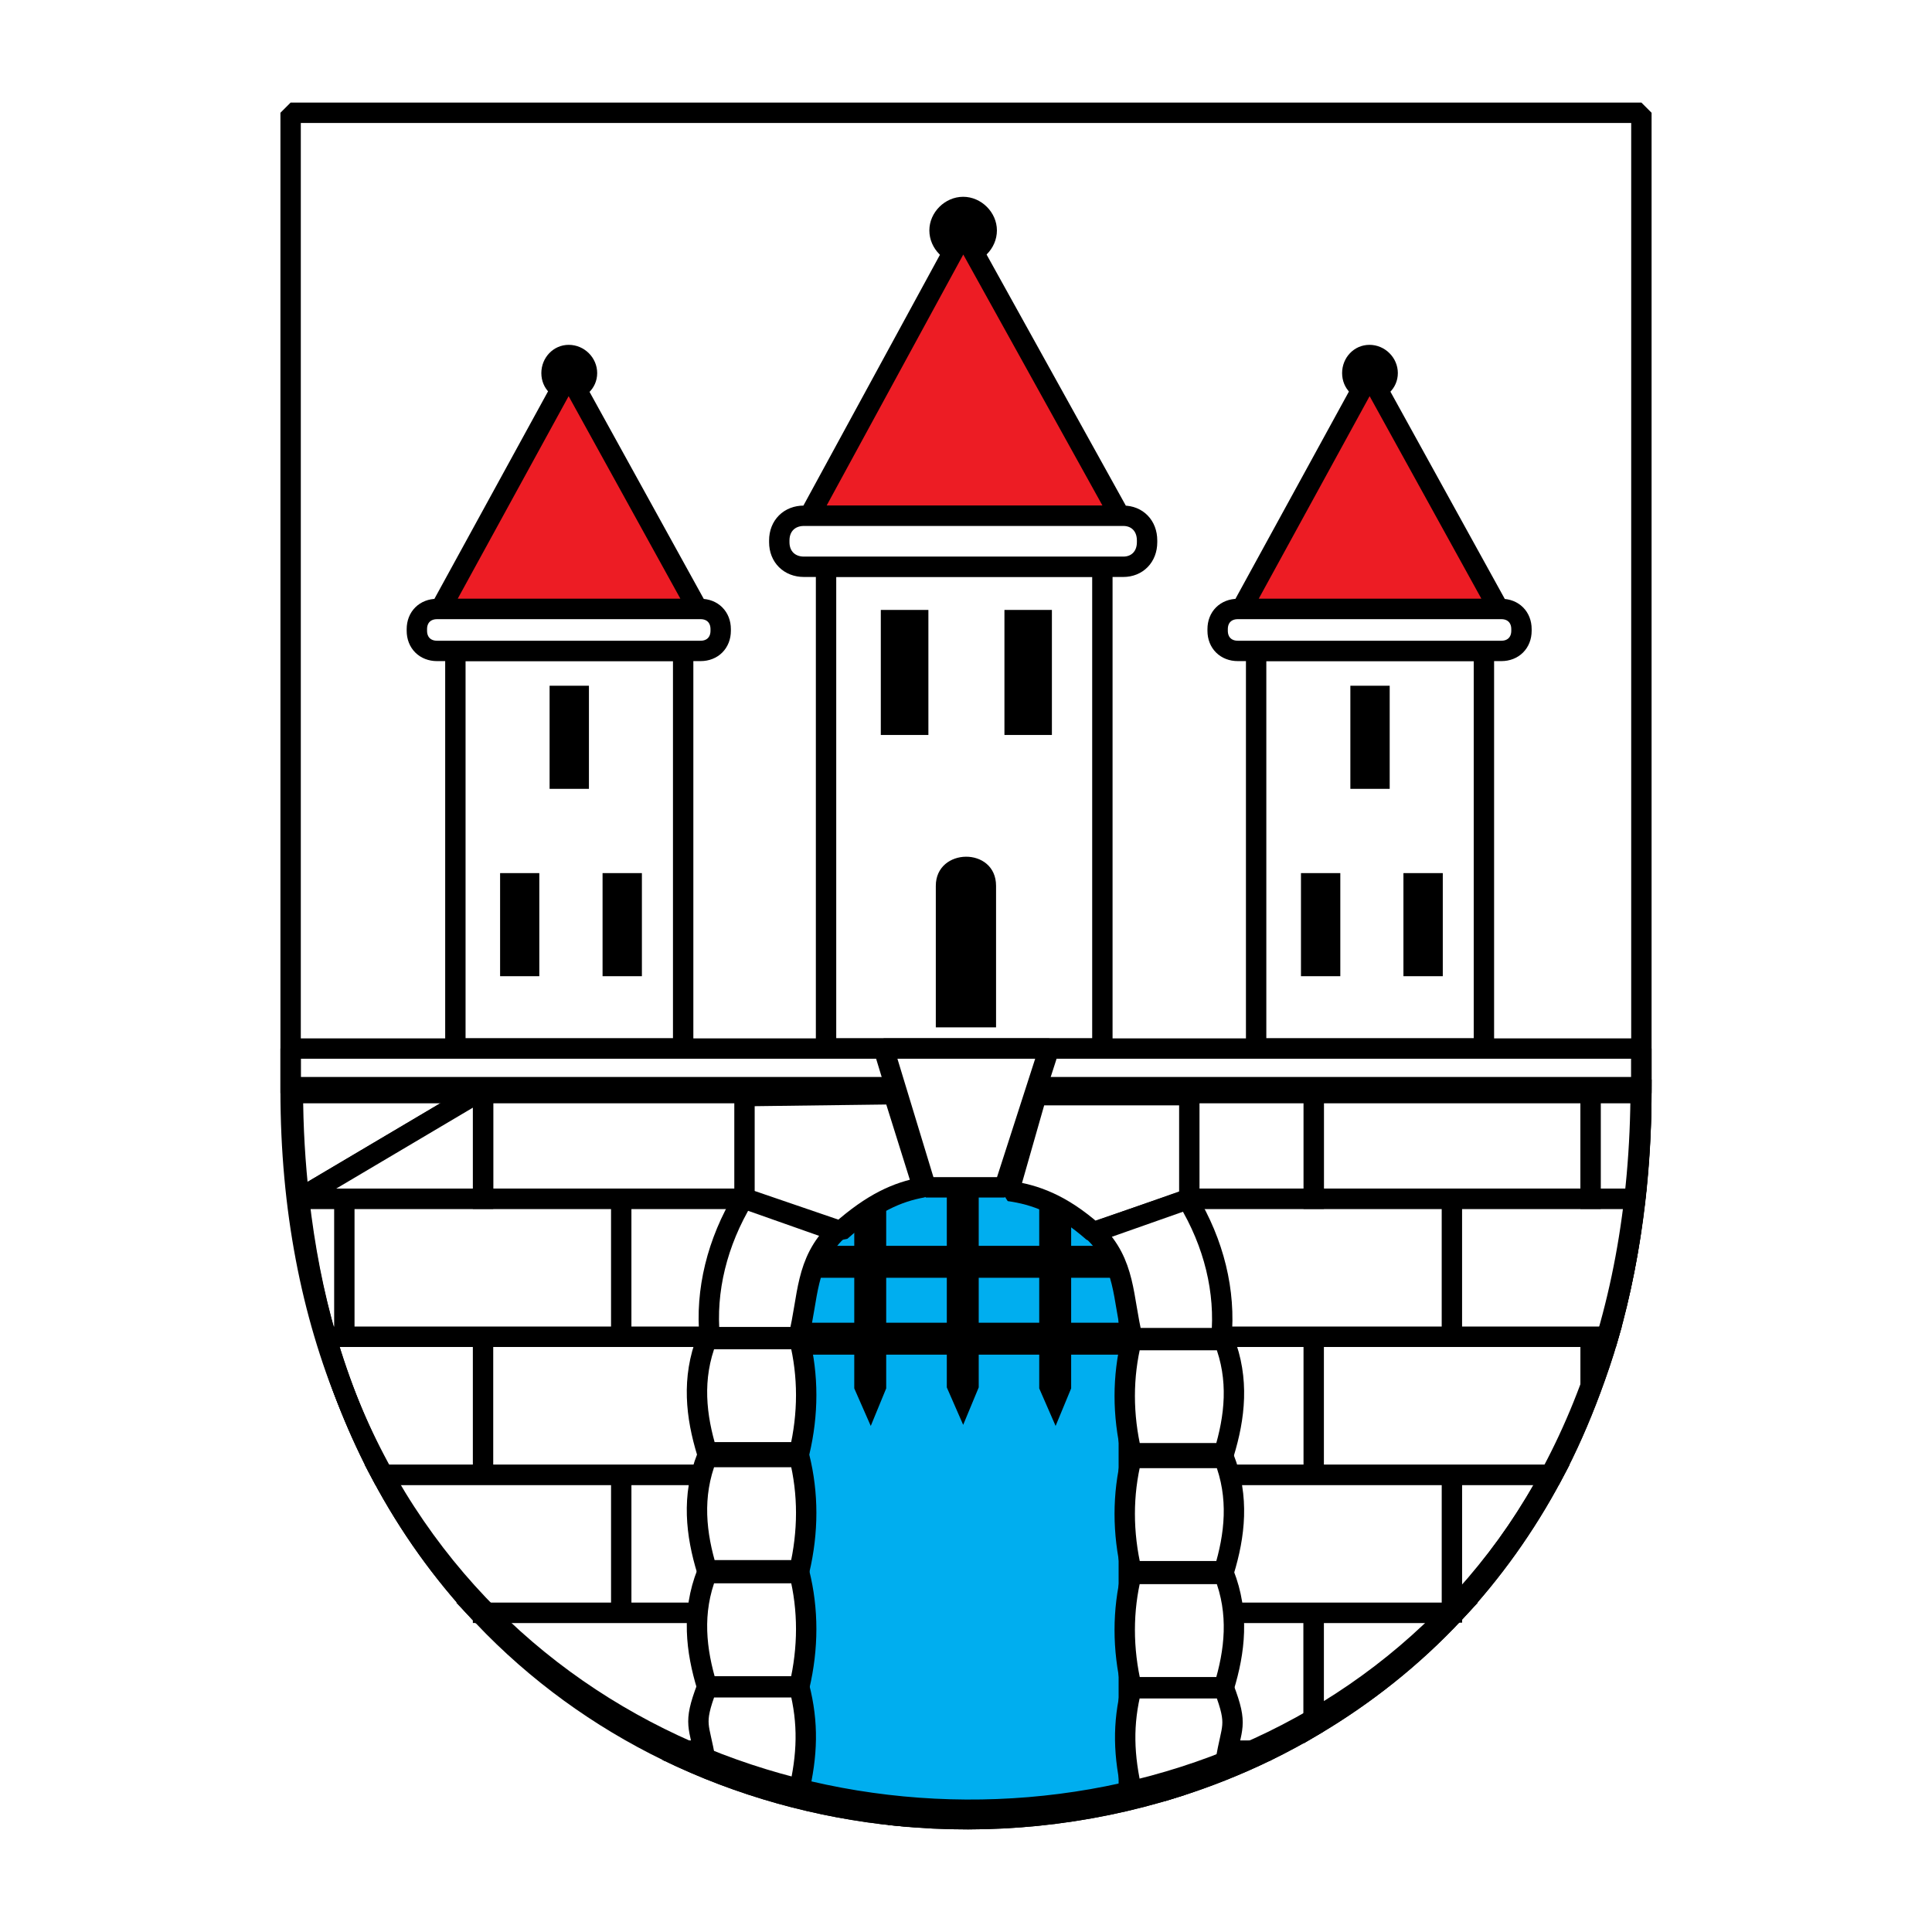 <?xml version="1.0" encoding="utf-8"?>
<!-- Generator: Adobe Illustrator 13.0.0, SVG Export Plug-In . SVG Version: 6.00 Build 14948)  -->
<!DOCTYPE svg PUBLIC "-//W3C//DTD SVG 1.0//EN" "http://www.w3.org/TR/2001/REC-SVG-20010904/DTD/svg10.dtd">
<svg version="1.0" id="Layer_1" xmlns="http://www.w3.org/2000/svg" xmlns:xlink="http://www.w3.org/1999/xlink" x="0px" y="0px"
	 width="192.756px" height="192.756px" viewBox="0 0 192.756 192.756" enable-background="new 0 0 192.756 192.756"
	 xml:space="preserve">
<g>
	<polygon fill-rule="evenodd" clip-rule="evenodd" fill="#FFFFFF" points="0,0 192.756,0 192.756,192.756 0,192.756 0,0 	"/>
	<path fill-rule="evenodd" clip-rule="evenodd" fill="#FFFFFF" d="M28.995,11.251h134.767v97.549c0,96.443-134.767,94.91-134.767,0
		V11.251L28.995,11.251z"/>
	
		<path fill-rule="evenodd" clip-rule="evenodd" fill="#FFFFFF" stroke="#000000" stroke-width="2.033" stroke-miterlimit="2.613" d="
		M131.069,172.168c-1.52,0.898-3.067,1.74-4.646,2.51L131.069,172.168L131.069,172.168z"/>
	
		<path fill-rule="evenodd" clip-rule="evenodd" fill="#FFFFFF" stroke="#000000" stroke-width="2.033" stroke-miterlimit="2.613" d="
		M145.116,160.908c-4.197,4.492-8.943,8.234-14.047,11.26L145.116,160.908L145.116,160.908z"/>
	
		<path fill-rule="evenodd" clip-rule="evenodd" fill="#FFFFFF" stroke="#000000" stroke-width="2.033" stroke-miterlimit="2.613" d="
		M47.87,160.908c0.105,0.111,0.217,0.223,0.324,0.332v-0.332H47.87L47.87,160.908z"/>
	
		<path fill-rule="evenodd" clip-rule="evenodd" fill="#FFFFFF" stroke="#000000" stroke-width="2.033" stroke-miterlimit="2.613" d="
		M103.442,160.908v13.713V160.908H75.819v13.713v-13.713H48.193v0.332c5.374,5.67,11.618,10.148,18.367,13.438h23.046v-0.057v0.057
		h27.625v-0.057v0.057h9.191c1.579-0.77,3.127-1.611,4.646-2.51v-11.26H103.442L103.442,160.908z"/>
	
		<path fill-rule="evenodd" clip-rule="evenodd" fill="#FFFFFF" stroke="#000000" stroke-width="2.033" stroke-miterlimit="2.613" d="
		M131.069,172.168c5.104-3.025,9.85-6.768,14.047-11.26h-14.047V172.168L131.069,172.168z"/>
	
		<path fill-rule="evenodd" clip-rule="evenodd" fill="#FFFFFF" stroke="#000000" stroke-width="2.033" stroke-miterlimit="2.613" d="
		M154.921,147.137c-2.754,5.176-6.065,9.764-9.805,13.771L154.921,147.137L154.921,147.137z"/>
	
		<path fill-rule="evenodd" clip-rule="evenodd" fill="#FFFFFF" stroke="#000000" stroke-width="2.033" stroke-miterlimit="2.613" d="
		M47.87,160.908c-3.742-4.008-7.052-8.596-9.806-13.771L47.87,160.908L47.87,160.908z"/>
	
		<path fill-rule="evenodd" clip-rule="evenodd" fill="#FFFFFF" stroke="#000000" stroke-width="2.033" stroke-miterlimit="2.613" d="
		M144.857,160.879v-13.742h-27.626v13.742v-13.742H89.606v13.742v-13.742H61.981v13.742v-13.742H38.063
		c2.754,5.176,6.064,9.764,9.806,13.771h0.324v-0.029v0.029h27.625v-0.029v0.029h27.624v-0.029v0.029h27.627v-0.029v0.029h14.047
		c3.739-4.008,7.051-8.596,9.805-13.771h-10.063V160.879L144.857,160.879z"/>
	
		<path fill-rule="evenodd" clip-rule="evenodd" fill="#FFFFFF" stroke="#000000" stroke-width="2.033" stroke-miterlimit="2.613" d="
		M89.606,181.164c-7.963-0.789-15.795-2.951-23.046-6.486L89.606,181.164L89.606,181.164z"/>
	
		<path fill-rule="evenodd" clip-rule="evenodd" fill="#FFFFFF" stroke="#000000" stroke-width="2.033" stroke-miterlimit="2.613" d="
		M117.231,178.334c-8.908,2.803-18.354,3.75-27.625,2.83L117.231,178.334L117.231,178.334z"/>
	
		<path fill-rule="evenodd" clip-rule="evenodd" fill="#FFFFFF" stroke="#000000" stroke-width="2.033" stroke-miterlimit="2.613" d="
		M126.423,174.678c-2.977,1.451-6.049,2.668-9.191,3.656L126.423,174.678L126.423,174.678z"/>
	
		<path fill-rule="evenodd" clip-rule="evenodd" fill="#FFFFFF" stroke="#000000" stroke-width="2.033" stroke-miterlimit="2.613" d="
		M66.561,174.678c7.25,3.535,15.083,5.697,23.046,6.486v-6.486H66.561L66.561,174.678z"/>
	
		<path fill-rule="evenodd" clip-rule="evenodd" fill="#FFFFFF" stroke="#000000" stroke-width="2.033" stroke-miterlimit="2.613" d="
		M89.606,174.678v6.486c9.271,0.92,18.717-0.027,27.625-2.83v-3.656H89.606L89.606,174.678z"/>
	
		<path fill-rule="evenodd" clip-rule="evenodd" fill="#FFFFFF" stroke="#000000" stroke-width="2.033" stroke-miterlimit="2.613" d="
		M117.231,178.334c3.143-0.988,6.215-2.205,9.191-3.656h-9.191V178.334L117.231,178.334z"/>
	
		<path fill-rule="evenodd" clip-rule="evenodd" fill="#FFFFFF" stroke="#000000" stroke-width="2.033" stroke-miterlimit="2.613" d="
		M158.695,138.668c-1.106,2.973-2.357,5.809-3.774,8.469L158.695,138.668L158.695,138.668z"/>
	
		<path fill-rule="evenodd" clip-rule="evenodd" fill="#FFFFFF" stroke="#000000" stroke-width="2.033" stroke-miterlimit="2.613" d="
		M160.464,133.367c-0.528,1.824-1.129,3.58-1.769,5.301L160.464,133.367L160.464,133.367z"/>
	
		<path fill-rule="evenodd" clip-rule="evenodd" fill="#FFFFFF" stroke="#000000" stroke-width="2.033" stroke-miterlimit="2.613" d="
		M38.063,147.137c-2.238-4.205-4.106-8.795-5.542-13.77L38.063,147.137L38.063,147.137z"/>
	<path fill-rule="evenodd" clip-rule="evenodd" fill="#FFFFFF" d="M144.857,133.387v-0.02h-27.626v0.02v-0.02H89.606v0.02v-0.02
		H61.981v0.02v-0.02H34.355v0.02v-0.02h-1.834c1.436,4.975,3.304,9.566,5.542,13.77h23.917v-0.006v0.006h27.625v-0.006v0.006h27.625
		v-0.006v0.006h27.626v-0.006v0.006h10.063c1.417-2.66,2.668-5.496,3.774-8.469v-5.281v5.281c0.64-1.721,1.239-3.477,1.769-5.301
		h-15.606V133.387L144.857,133.387L144.857,133.387z M48.193,147.131v-13.744V147.131L48.193,147.131L48.193,147.131z
		 M75.819,147.131v-13.744V147.131L75.819,147.131L75.819,147.131z M103.442,147.131v-13.744V147.131L103.442,147.131
		L103.442,147.131z M131.069,147.131v-13.744V147.131L131.069,147.131z"/>
	<path fill="none" stroke="#000000" stroke-width="2.033" stroke-miterlimit="2.613" d="M144.857,133.387v-0.02h-27.626v0.02
		v-0.02H89.606v0.02v-0.02H61.981v0.02v-0.02H34.355v0.02v-0.02h-1.834c1.436,4.975,3.304,9.564,5.542,13.77h23.917v-0.006v0.006
		h27.625v-0.006v0.006h27.625v-0.006v0.006h27.626v-0.006v0.006h10.063c1.417-2.66,2.668-5.496,3.774-8.469v-5.281v5.281
		c0.64-1.721,1.24-3.477,1.769-5.301h-15.606V133.387 M48.193,147.131v-13.744V147.131 M75.819,147.131v-13.744V147.131
		 M103.442,147.131v-13.744V147.131 M131.069,147.131v-13.744V147.131L131.069,147.131z"/>
	
		<path fill-rule="evenodd" clip-rule="evenodd" fill="#FFFFFF" stroke="#000000" stroke-width="2.033" stroke-miterlimit="2.613" d="
		M163.144,119.598c-0.546,4.873-1.44,9.471-2.68,13.77L163.144,119.598L163.144,119.598z"/>
	
		<path fill-rule="evenodd" clip-rule="evenodd" fill="#FFFFFF" stroke="#000000" stroke-width="2.033" stroke-miterlimit="2.613" d="
		M32.521,133.367c-1.24-4.299-2.135-8.896-2.683-13.77L32.521,133.367L32.521,133.367z"/>
	
		<path fill-rule="evenodd" clip-rule="evenodd" fill="#FFFFFF" stroke="#000000" stroke-width="2.033" stroke-miterlimit="2.613" d="
		M34.355,133.367v-13.729V133.367h27.625v-13.729v13.729h27.625v-13.729v13.729h27.625v-13.729v13.729h27.626v-13.729v13.729h15.606
		c1.239-4.299,2.134-8.896,2.68-13.77h-4.448v0.041v-0.041h-27.626v0.041v-0.041h-27.627v0.041v-0.041H75.819v0.041v-0.041H48.193
		v0.041v-0.041H29.839c0.548,4.873,1.443,9.471,2.683,13.77H34.355L34.355,133.367z"/>
	
		<path fill-rule="evenodd" clip-rule="evenodd" fill="#FFFFFF" stroke="#000000" stroke-width="2.033" stroke-miterlimit="2.613" d="
		M158.695,108.729h5.066c0,3.775-0.225,7.389-0.618,10.869L158.695,108.729L158.695,108.729z"/>
	
		<polygon fill-rule="evenodd" clip-rule="evenodd" fill="#FFFFFF" stroke="#000000" stroke-width="2.033" stroke-miterlimit="2.613" points="
		131.069,108.729 158.695,108.729 131.069,108.729 	"/>
	
		<polygon fill-rule="evenodd" clip-rule="evenodd" fill="#FFFFFF" stroke="#000000" stroke-width="2.033" stroke-miterlimit="2.613" points="
		103.442,108.729 131.069,108.729 103.442,108.729 	"/>
	
		<polygon fill-rule="evenodd" clip-rule="evenodd" fill="#FFFFFF" stroke="#000000" stroke-width="2.033" stroke-miterlimit="2.613" points="
		75.819,108.729 103.442,108.729 75.819,108.729 	"/>
	
		<polygon fill-rule="evenodd" clip-rule="evenodd" fill="#FFFFFF" stroke="#000000" stroke-width="2.033" stroke-miterlimit="2.613" points="
		48.193,108.729 75.819,108.729 48.193,108.729 	"/>
	
		<path fill-rule="evenodd" clip-rule="evenodd" fill="#FFFFFF" stroke="#000000" stroke-width="2.033" stroke-miterlimit="2.613" d="
		M29.839,119.598c-0.391-3.48-0.617-7.094-0.617-10.869h18.972L29.839,119.598L29.839,119.598z"/>
	
		<polygon fill-rule="evenodd" clip-rule="evenodd" fill="#FFFFFF" stroke="#000000" stroke-width="2.033" stroke-miterlimit="2.613" points="
		158.695,119.598 158.695,108.729 131.069,108.729 131.069,119.598 158.695,119.598 	"/>
	
		<polygon fill-rule="evenodd" clip-rule="evenodd" fill="#FFFFFF" stroke="#000000" stroke-width="2.033" stroke-miterlimit="2.613" points="
		75.819,119.598 75.819,108.729 48.193,108.729 48.193,119.598 75.819,119.598 	"/>
	
		<polygon fill-rule="evenodd" clip-rule="evenodd" fill="#FFFFFF" stroke="#000000" stroke-width="2.033" stroke-miterlimit="2.613" points="
		29.839,119.598 48.193,119.598 48.193,108.729 29.839,119.598 	"/>
	
		<polygon fill-rule="evenodd" clip-rule="evenodd" fill="#FFFFFF" stroke="#000000" stroke-width="2.033" stroke-miterlimit="2.613" points="
		131.069,119.598 131.069,108.729 103.442,108.729 103.442,119.598 131.069,119.598 	"/>
	
		<polygon fill-rule="evenodd" clip-rule="evenodd" fill="#FFFFFF" stroke="#000000" stroke-width="2.033" stroke-miterlimit="2.613" points="
		103.442,119.598 103.442,108.729 75.819,108.729 103.442,119.598 	"/>
	
		<path fill-rule="evenodd" clip-rule="evenodd" fill="#FFFFFF" stroke="#000000" stroke-width="2.033" stroke-miterlimit="2.613" d="
		M163.144,119.598c0.394-3.48,0.618-7.094,0.618-10.869h-5.066v10.869H163.144L163.144,119.598z"/>
	<polygon fill-rule="evenodd" clip-rule="evenodd" fill="#FFFFFF" points="68.159,104.604 45.433,104.604 45.433,64.956 
		68.159,64.956 68.159,104.604 	"/>
	<polygon fill-rule="evenodd" clip-rule="evenodd" fill="#FFFFFF" points="68.159,104.604 45.433,104.604 45.433,64.956 
		68.159,64.956 68.159,104.604 	"/>
	<polygon fill-rule="evenodd" clip-rule="evenodd" points="58.758,78.703 54.833,78.703 54.833,68.416 58.758,68.416 58.758,78.703 
			"/>
	<polygon fill-rule="evenodd" clip-rule="evenodd" points="53.807,97.396 49.895,97.396 49.895,87.11 53.807,87.11 53.807,97.396 	
		"/>
	<polygon fill-rule="evenodd" clip-rule="evenodd" points="64.042,97.396 60.118,97.396 60.118,87.11 64.042,87.11 64.042,97.396 	
		"/>
	<path fill-rule="evenodd" clip-rule="evenodd" fill="#FFFFFF" d="M43.607,60.758H69.9c1.18,0,2.003,0.82,2.003,2.009v0.167
		c0,1.188-0.823,2.009-2.003,2.009H43.607c-1.193,0-2.016-0.821-2.016-2.009v-0.167C41.591,61.578,42.414,60.758,43.607,60.758
		L43.607,60.758z"/>
	<path fill-rule="evenodd" clip-rule="evenodd" fill="#FFFFFF" d="M43.607,60.758H69.9c1.18,0,2.003,0.82,2.003,2.009v0.167
		c0,1.188-0.823,2.009-2.003,2.009H43.607c-1.193,0-2.016-0.821-2.016-2.009v-0.167C41.591,61.578,42.414,60.758,43.607,60.758
		L43.607,60.758z"/>
	<path fill-rule="evenodd" clip-rule="evenodd" d="M56.742,34.405c1.563,0,2.839,1.284,2.839,2.818c0,1.546-1.276,2.735-2.839,2.735
		c-1.539,0-2.732-1.189-2.732-2.735C54.01,35.688,55.203,34.405,56.742,34.405L56.742,34.405z"/>
	<polygon fill-rule="evenodd" clip-rule="evenodd" fill="#ED1C24" points="43.953,60.746 56.729,37.414 69.603,60.746 
		43.953,60.746 	"/>
	<polygon fill-rule="evenodd" clip-rule="evenodd" fill="#ED1C24" points="43.953,60.746 56.729,37.414 69.603,60.746 
		43.953,60.746 	"/>
	<polygon fill-rule="evenodd" clip-rule="evenodd" fill="#FFFFFF" points="148.05,104.604 125.325,104.604 125.325,64.956 
		148.05,64.956 148.05,104.604 	"/>
	<polygon fill-rule="evenodd" clip-rule="evenodd" fill="#FFFFFF" points="148.05,104.604 125.325,104.604 125.325,64.956 
		148.05,64.956 148.05,104.604 	"/>
	<polygon fill-rule="evenodd" clip-rule="evenodd" points="138.65,78.703 134.726,78.703 134.726,68.416 138.65,68.416 
		138.65,78.703 	"/>
	<polygon fill-rule="evenodd" clip-rule="evenodd" points="133.723,97.396 129.798,97.396 129.798,87.11 133.723,87.11 
		133.723,97.396 	"/>
	<polygon fill-rule="evenodd" clip-rule="evenodd" points="143.947,97.396 140.021,97.396 140.021,87.11 143.947,87.11 
		143.947,97.396 	"/>
	<path fill-rule="evenodd" clip-rule="evenodd" fill="#FFFFFF" d="M123.498,60.758h26.294c1.181,0,2.005,0.82,2.005,2.009v0.167
		c0,1.188-0.824,2.009-2.005,2.009h-26.294c-1.192,0-2.014-0.821-2.014-2.009v-0.167C121.484,61.578,122.306,60.758,123.498,60.758
		L123.498,60.758z"/>
	<path fill-rule="evenodd" clip-rule="evenodd" fill="#FFFFFF" d="M123.498,60.758h26.294c1.181,0,2.005,0.82,2.005,2.009v0.167
		c0,1.188-0.824,2.009-2.005,2.009h-26.294c-1.192,0-2.014-0.821-2.014-2.009v-0.167C121.484,61.578,122.306,60.758,123.498,60.758
		L123.498,60.758z"/>
	<path fill-rule="evenodd" clip-rule="evenodd" d="M136.634,34.405c1.55,0,2.829,1.284,2.829,2.818c0,1.546-1.279,2.735-2.829,2.735
		c-1.551,0-2.731-1.189-2.731-2.735C133.902,35.688,135.083,34.405,136.634,34.405L136.634,34.405z"/>
	<polygon fill-rule="evenodd" clip-rule="evenodd" fill="#ED1C24" points="123.871,60.746 136.645,37.414 149.519,60.746 
		123.871,60.746 	"/>
	<polygon fill-rule="evenodd" clip-rule="evenodd" fill="#ED1C24" points="123.871,60.746 136.645,37.414 149.519,60.746 
		123.871,60.746 	"/>
	<polygon fill-rule="evenodd" clip-rule="evenodd" fill="#FFFFFF" points="109.983,104.604 82.415,104.604 82.415,56.56 
		109.983,56.56 109.983,104.604 	"/>
	<polygon fill-rule="evenodd" clip-rule="evenodd" fill="#FFFFFF" points="109.983,104.604 82.415,104.604 82.415,56.56 
		109.983,56.56 109.983,104.604 	"/>
	<path fill-rule="evenodd" clip-rule="evenodd" d="M93.366,88.382c0-3.829,6.011-3.924,6.011,0V102.5h-6.011V88.382L93.366,88.382z"
		/>
	<polygon fill-rule="evenodd" clip-rule="evenodd" points="92.626,73.328 87.878,73.328 87.878,60.853 92.626,60.853 92.626,73.328 
			"/>
	<polygon fill-rule="evenodd" clip-rule="evenodd" points="104.948,73.328 100.213,73.328 100.213,60.853 104.948,60.853 
		104.948,73.328 	"/>
	<path fill-rule="evenodd" clip-rule="evenodd" fill="#FFFFFF" d="M80.207,51.458h31.865c1.382,0,2.372,0.999,2.372,2.461v0.179
		c0,1.452-0.99,2.45-2.372,2.45H80.207c-1.443,0-2.458-0.999-2.458-2.45v-0.179C77.75,52.457,78.764,51.458,80.207,51.458
		L80.207,51.458z"/>
	<path fill-rule="evenodd" clip-rule="evenodd" fill="#FFFFFF" d="M80.207,51.458h31.865c1.382,0,2.372,0.999,2.372,2.461v0.179
		c0,1.452-0.99,2.45-2.372,2.45H80.207c-1.443,0-2.458-0.999-2.458-2.45v-0.179C77.75,52.457,78.764,51.458,80.207,51.458
		L80.207,51.458z"/>
	<path fill-rule="evenodd" clip-rule="evenodd" d="M96.097,19.634c1.814,0,3.365,1.558,3.365,3.354c0,1.832-1.551,3.378-3.365,3.378
		c-1.825,0-3.375-1.547-3.375-3.378C92.722,21.192,94.272,19.634,96.097,19.634L96.097,19.634z"/>
	<polygon fill-rule="evenodd" clip-rule="evenodd" fill="#ED1C24" points="80.768,51.446 96.097,23.286 111.714,51.446 
		80.768,51.446 	"/>
	<polygon fill-rule="evenodd" clip-rule="evenodd" fill="#ED1C24" points="80.768,51.446 96.097,23.286 111.714,51.446 
		80.768,51.446 	"/>
	<polygon fill-rule="evenodd" clip-rule="evenodd" fill="#FFFFFF" points="163.762,109.062 28.995,109.062 28.995,104.615 
		163.762,104.615 163.762,109.062 	"/>
	
		<polygon fill-rule="evenodd" clip-rule="evenodd" fill="#FFFFFF" stroke="#000000" stroke-width="2.033" stroke-linejoin="bevel" stroke-miterlimit="2.613" points="
		163.762,109.062 28.995,109.062 28.995,104.615 163.762,104.615 163.762,109.062 	"/>
	<path fill="none" stroke="#000000" stroke-width="2.033" stroke-linejoin="bevel" stroke-miterlimit="2.613" d="M29.149,108.469
		h134.542C163.691,205.518,29.149,205.518,29.149,108.469L29.149,108.469z"/>
	
		<path fill-rule="evenodd" clip-rule="evenodd" fill="#00AEEF" stroke="#000000" stroke-width="2.033" stroke-linejoin="bevel" stroke-miterlimit="2.613" d="
		M79.587,131.504c0-19.229,33.033-19.229,33.033,0v47.674c-10.213,2.104-21.903,2.557-33.033-0.178V131.504L79.587,131.504z"/>
	<polygon fill-rule="evenodd" clip-rule="evenodd" points="94.463,116.648 97.647,116.648 97.647,138.422 96.097,142.158 
		94.463,138.422 94.463,116.648 	"/>
	<polygon fill-rule="evenodd" clip-rule="evenodd" points="103.684,119.658 106.869,119.658 106.869,138.52 105.318,142.266 
		103.684,138.52 103.684,119.658 	"/>
	<polygon fill-rule="evenodd" clip-rule="evenodd" points="79.48,127.484 79.48,124.297 112.62,124.297 112.62,127.484 
		79.48,127.484 	"/>
	<polygon fill-rule="evenodd" clip-rule="evenodd" points="79.48,135.154 79.48,131.969 112.62,131.969 112.62,135.154 
		79.48,135.154 	"/>
	<polygon fill-rule="evenodd" clip-rule="evenodd" points="85.23,119.658 88.416,119.658 88.416,138.52 86.876,142.266 
		85.23,138.52 85.23,119.658 	"/>
	<path fill-rule="evenodd" clip-rule="evenodd" fill="#FFFFFF" d="M83.87,122.834l-9.592-3.283v-10.191l14.889-0.189l2.911,9.289
		C89.524,118.92,87.054,120.016,83.87,122.834L83.87,122.834z"/>
	
		<path fill-rule="evenodd" clip-rule="evenodd" fill="#FFFFFF" stroke="#000000" stroke-width="2.033" stroke-linejoin="bevel" stroke-miterlimit="2.613" d="
		M83.87,122.834l-9.592-3.283v-10.191l14.889-0.189l2.911,9.289C89.524,118.92,87.054,120.016,83.87,122.834L83.87,122.834z"/>
	<path fill-rule="evenodd" clip-rule="evenodd" fill="#FFFFFF" d="M109.077,122.93l9.581-3.283v-10.381H103.41l-2.73,9.561
		C103.232,119.184,105.878,120.111,109.077,122.93L109.077,122.93z"/>
	
		<path fill-rule="evenodd" clip-rule="evenodd" fill="#FFFFFF" stroke="#000000" stroke-width="2.033" stroke-linejoin="bevel" stroke-miterlimit="2.613" d="
		M109.077,122.93l9.581-3.283v-10.381H103.41l-2.73,9.561C103.232,119.184,105.878,120.111,109.077,122.93L109.077,122.93z"/>
	<polygon fill-rule="evenodd" clip-rule="evenodd" fill="#FFFFFF" points="92.375,118.459 88.165,104.615 104.675,104.615 
		100.213,118.459 92.375,118.459 	"/>
	
		<polygon fill-rule="evenodd" clip-rule="evenodd" fill="#FFFFFF" stroke="#000000" stroke-width="2.033" stroke-linejoin="bevel" stroke-miterlimit="2.613" points="
		92.375,118.459 88.165,104.615 104.675,104.615 100.213,118.459 92.375,118.459 	"/>
	<path fill-rule="evenodd" clip-rule="evenodd" fill="#FFFFFF" d="M70.533,156.951h9.221c0.907,3.641,0.907,7.457,0,11.299h-9.221
		C69.447,164.695,68.982,160.865,70.533,156.951L70.533,156.951z"/>
	
		<path fill-rule="evenodd" clip-rule="evenodd" fill="#FFFFFF" stroke="#000000" stroke-width="2.033" stroke-linejoin="bevel" stroke-miterlimit="2.613" d="
		M70.533,156.951h9.221c0.907,3.641,0.907,7.457,0,11.299h-9.221C69.447,164.695,68.982,160.865,70.533,156.951L70.533,156.951z"/>
	<path fill-rule="evenodd" clip-rule="evenodd" fill="#FFFFFF" d="M70.533,145.371h9.221c0.907,3.648,0.907,7.453,0,11.297h-9.221
		C69.447,153.111,68.982,149.281,70.533,145.371L70.533,145.371z"/>
	
		<path fill-rule="evenodd" clip-rule="evenodd" fill="#FFFFFF" stroke="#000000" stroke-width="2.033" stroke-linejoin="bevel" stroke-miterlimit="2.613" d="
		M70.533,145.371h9.221c0.907,3.648,0.907,7.453,0,11.297h-9.221C69.447,153.111,68.982,149.279,70.533,145.371L70.533,145.371z"/>
	<path fill-rule="evenodd" clip-rule="evenodd" fill="#FFFFFF" d="M70.533,133.598h9.221c0.907,3.66,0.907,7.48,0,11.297h-9.221
		C69.447,141.338,68.982,137.533,70.533,133.598L70.533,133.598z"/>
	
		<path fill-rule="evenodd" clip-rule="evenodd" fill="#FFFFFF" stroke="#000000" stroke-width="2.033" stroke-linejoin="bevel" stroke-miterlimit="2.613" d="
		M70.533,133.598h9.221c0.907,3.66,0.907,7.48,0,11.297h-9.221C69.447,141.338,68.982,137.533,70.533,133.598L70.533,133.598z"/>
	<path fill-rule="evenodd" clip-rule="evenodd" fill="#FFFFFF" d="M70.533,168.344h9.221c0.907,3.555,0.823,6.732-0.094,10.572
		c-3.186-0.738-6.383-1.736-9.294-3.293C69.805,172.078,69.078,172.176,70.533,168.344L70.533,168.344z"/>
	
		<path fill-rule="evenodd" clip-rule="evenodd" fill="#FFFFFF" stroke="#000000" stroke-width="2.033" stroke-linejoin="bevel" stroke-miterlimit="2.613" d="
		M70.533,168.344h9.221c0.907,3.555,0.823,6.732-0.094,10.572c-3.186-0.738-6.383-1.736-9.294-3.293
		C69.805,172.078,69.078,172.176,70.533,168.344L70.533,168.344z"/>
	<path fill-rule="evenodd" clip-rule="evenodd" fill="#FFFFFF" d="M74.183,119.564c-2.636,4.375-3.817,9.203-3.376,13.842h8.864
		c1.002-3.996,0.632-7.469,3.817-10.561L74.183,119.564L74.183,119.564z"/>
	
		<path fill-rule="evenodd" clip-rule="evenodd" fill="#FFFFFF" stroke="#000000" stroke-width="2.033" stroke-linejoin="bevel" stroke-miterlimit="2.613" d="
		M74.183,119.564c-2.635,4.375-3.817,9.203-3.376,13.842h8.864c1.002-3.996,0.632-7.469,3.817-10.561L74.183,119.564L74.183,119.564
		z"/>
	<path fill-rule="evenodd" clip-rule="evenodd" fill="#FFFFFF" d="M122.116,157.035h-9.222c-0.906,3.648-0.906,7.469,0,11.297h9.222
		C123.2,164.777,123.667,160.959,122.116,157.035L122.116,157.035z"/>
	
		<path fill-rule="evenodd" clip-rule="evenodd" fill="#FFFFFF" stroke="#000000" stroke-width="2.033" stroke-linejoin="bevel" stroke-miterlimit="2.613" d="
		M122.116,157.035h-9.222c-0.906,3.648-0.906,7.469,0,11.297h9.222C123.2,164.777,123.667,160.959,122.116,157.035L122.116,157.035z
		"/>
	<path fill-rule="evenodd" clip-rule="evenodd" fill="#FFFFFF" d="M122.116,145.463h-9.222c-0.906,3.641-0.906,7.457,0,11.297h9.222
		C123.2,153.205,123.667,149.377,122.116,145.463L122.116,145.463z"/>
	
		<path fill-rule="evenodd" clip-rule="evenodd" fill="#FFFFFF" stroke="#000000" stroke-width="2.033" stroke-linejoin="bevel" stroke-miterlimit="2.613" d="
		M122.116,145.463h-9.222c-0.906,3.641-0.906,7.457,0,11.297h9.222C123.2,153.205,123.667,149.377,122.116,145.463L122.116,145.463z
		"/>
	<path fill-rule="evenodd" clip-rule="evenodd" fill="#FFFFFF" d="M122.116,133.703h-9.222c-0.906,3.65-0.906,7.455,0,11.285h9.222
		C123.2,141.432,123.667,137.615,122.116,133.703L122.116,133.703z"/>
	
		<path fill-rule="evenodd" clip-rule="evenodd" fill="#FFFFFF" stroke="#000000" stroke-width="2.033" stroke-linejoin="bevel" stroke-miterlimit="2.613" d="
		M122.116,133.703h-9.222c-0.906,3.65-0.906,7.455,0,11.285h9.222C123.2,141.432,123.667,137.615,122.116,133.703L122.116,133.703z"
		/>
	<path fill-rule="evenodd" clip-rule="evenodd" fill="#FFFFFF" d="M122.116,168.439h-9.222c-0.906,3.555-0.811,6.73,0.096,10.561
		c3.197-0.725,6.394-1.736,9.304-3.283C122.845,172.176,123.571,172.256,122.116,168.439L122.116,168.439z"/>
	
		<path fill-rule="evenodd" clip-rule="evenodd" fill="#FFFFFF" stroke="#000000" stroke-width="2.033" stroke-linejoin="bevel" stroke-miterlimit="2.613" d="
		M122.116,168.439h-9.222c-0.906,3.555-0.811,6.73,0.097,10.561c3.196-0.725,6.393-1.736,9.303-3.283
		C122.845,172.176,123.571,172.256,122.116,168.439L122.116,168.439z"/>
	<path fill-rule="evenodd" clip-rule="evenodd" fill="#FFFFFF" d="M118.478,119.658c2.648,4.377,3.816,9.193,3.376,13.844h-8.863
		c-1.002-4.008-0.634-7.471-3.831-10.561L118.478,119.658L118.478,119.658z"/>
	
		<path fill-rule="evenodd" clip-rule="evenodd" fill="#FFFFFF" stroke="#000000" stroke-width="2.033" stroke-linejoin="bevel" stroke-miterlimit="2.613" d="
		M118.478,119.658c2.648,4.377,3.816,9.193,3.376,13.844h-8.862c-1.003-4.008-0.635-7.471-3.832-10.561L118.478,119.658
		L118.478,119.658z"/>
	<path fill="none" stroke="#000000" stroke-width="2.033" stroke-linejoin="bevel" stroke-miterlimit="2.613" d="M123.871,60.746
		l12.773-23.332l12.874,23.332H123.871L123.871,60.746z M123.498,60.758h26.294c1.181,0,2.005,0.82,2.005,2.009v0.167
		c0,1.188-0.824,2.009-2.005,2.009h-26.294c-1.192,0-2.014-0.821-2.014-2.009v-0.167C121.484,61.578,122.306,60.758,123.498,60.758
		L123.498,60.758z M148.05,104.604h-22.725V64.956h22.725V104.604L148.05,104.604z M80.768,51.446l15.33-28.161l15.616,28.161
		H80.768L80.768,51.446z M80.207,51.458h31.865c1.382,0,2.372,0.999,2.372,2.461v0.179c0,1.452-0.99,2.45-2.372,2.45H80.207
		c-1.443,0-2.458-0.999-2.458-2.45v-0.179C77.75,52.457,78.764,51.458,80.207,51.458L80.207,51.458z M109.983,104.604H82.415V56.56
		h27.569V104.604L109.983,104.604z M43.953,60.746l12.776-23.332l12.873,23.332H43.953L43.953,60.746z M43.607,60.758H69.9
		c1.181,0,2.003,0.82,2.003,2.009v0.167c0,1.188-0.823,2.009-2.003,2.009H43.607c-1.193,0-2.016-0.821-2.016-2.009v-0.167
		C41.591,61.578,42.415,60.758,43.607,60.758L43.607,60.758z M68.159,104.604H45.433V64.956h22.726V104.604L68.159,104.604z"/>
	
		<path fill="none" stroke="#000000" stroke-width="2.033" stroke-linecap="round" stroke-linejoin="bevel" stroke-miterlimit="2.613" d="
		M28.995,11.251h134.767v97.549c0,96.443-134.767,94.91-134.767,0V11.251L28.995,11.251z"/>
</g>
</svg>
